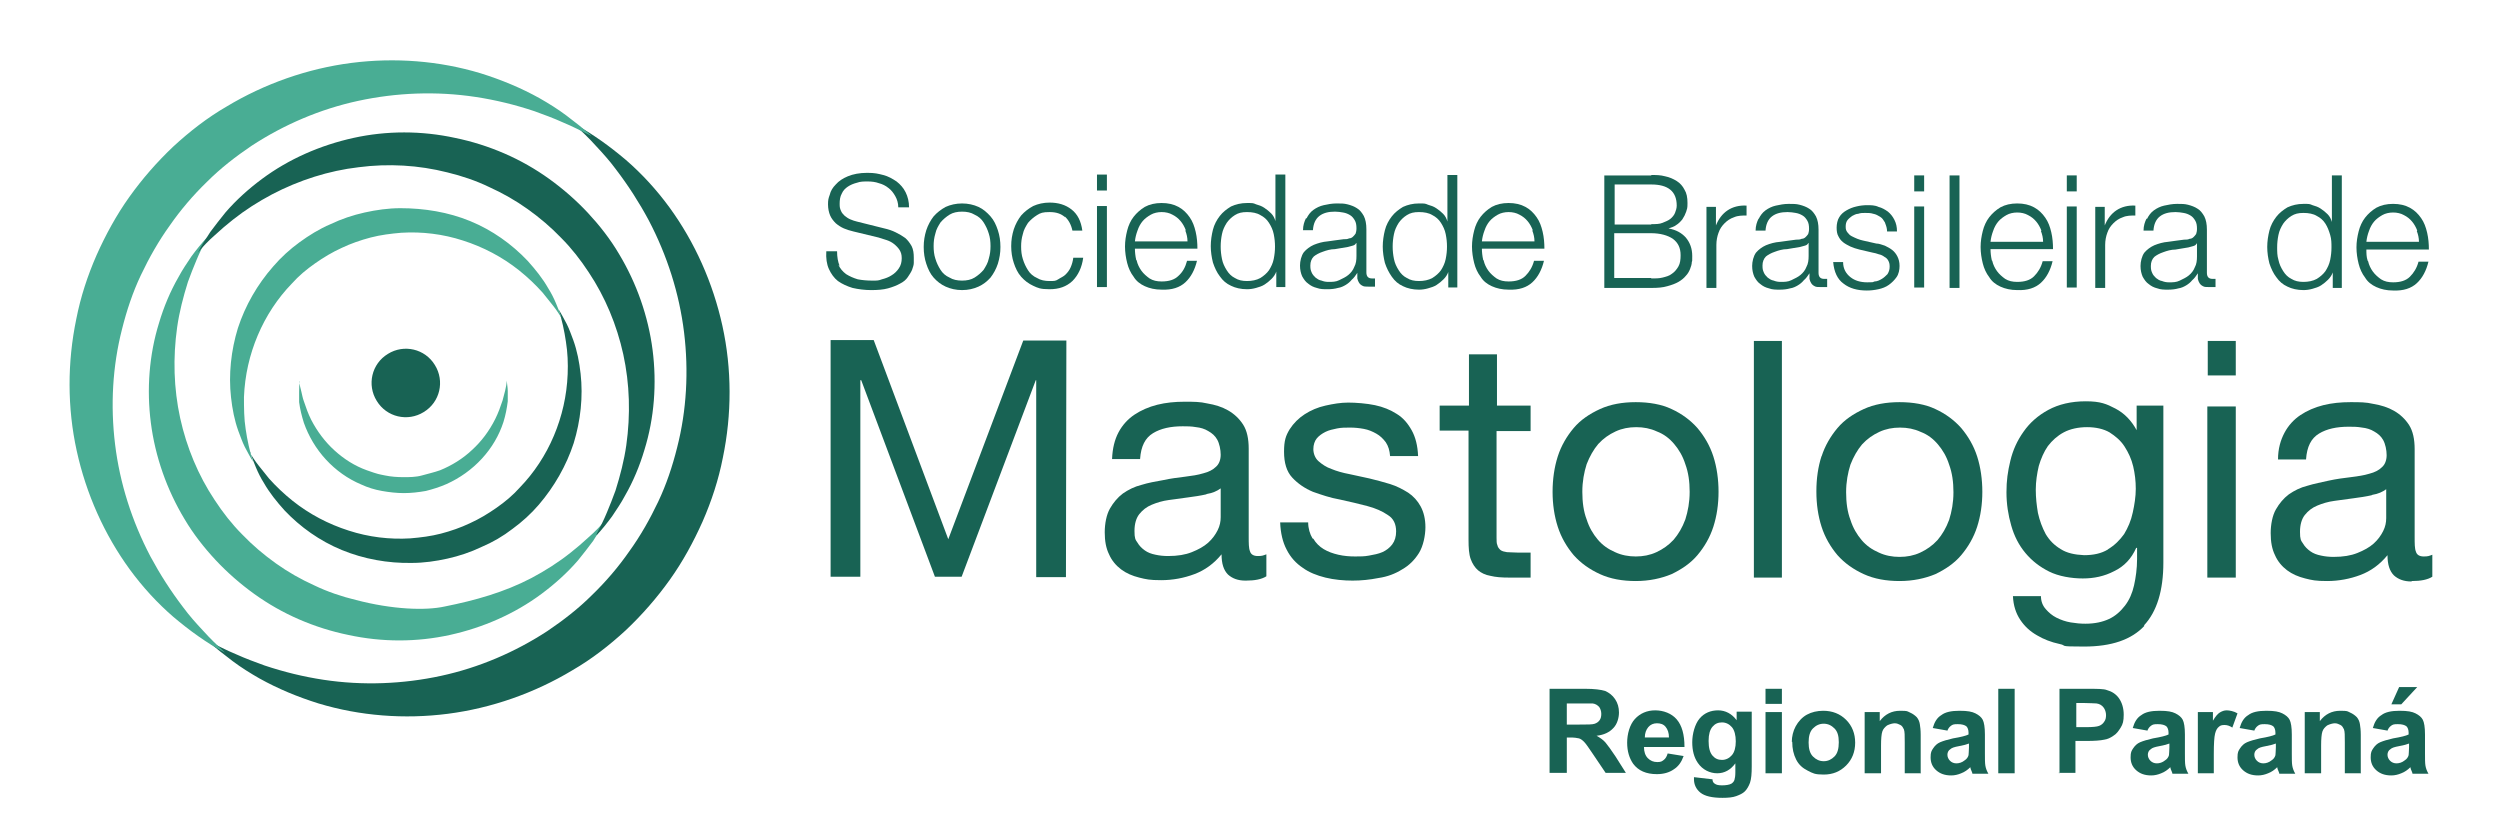 <?xml version="1.0" encoding="UTF-8"?>
<svg id="Layer_1" xmlns="http://www.w3.org/2000/svg" version="1.1" viewBox="0 0 580 191.5">
  <!-- Generator: Adobe Illustrator 29.4.0, SVG Export Plug-In . SVG Version: 2.1.0 Build 152)  -->
  <defs>
    <style>
      .st0 {
        fill: #49ad94;
      }

      .st1 {
        fill: #186354;
      }
    </style>
  </defs>
  <g>
    <path class="st1" d="M288.9,134.7c-1.7,0-3-.5-4-1.4-1-1-1.5-2.5-1.5-4.7-1.8,2.2-3.9,3.7-6.3,4.6-2.4.9-5,1.4-7.7,1.4s-3.5-.2-5.1-.6c-1.6-.4-3-1-4.2-1.9s-2.2-2.1-2.8-3.5c-.7-1.4-1-3.1-1-5.1s.4-4.1,1.2-5.5c.8-1.4,1.8-2.6,3-3.5,1.3-.9,2.7-1.6,4.3-2,1.6-.5,3.3-.8,5-1.1,1.8-.4,3.5-.6,5.1-.8,1.6-.2,3-.4,4.3-.8,1.2-.3,2.2-.8,2.9-1.5.7-.6,1.1-1.6,1.1-2.8s-.3-2.6-.8-3.5-1.2-1.5-2.1-2c-.8-.5-1.8-.8-2.8-.9-1.1-.2-2.1-.2-3.1-.2-2.8,0-5.1.5-6.9,1.6s-2.8,3-3,6h-6.5c.1-2.5.6-4.5,1.5-6.2s2.2-3.1,3.7-4.1,3.3-1.8,5.3-2.3,4.1-.7,6.3-.7,3.6,0,5.3.4c1.8.3,3.4.8,4.8,1.6,1.4.8,2.6,1.9,3.5,3.3s1.3,3.3,1.3,5.6v20.4c0,1.5,0,2.7.3,3.4.2.7.8,1.1,1.8,1.1s1.2-.1,2-.4v5.1c-1.1.7-2.7,1-4.7,1M279.8,114.7c-1.3.3-2.7.5-4.2.7s-2.9.4-4.4.6-2.8.6-4,1.1-2.1,1.2-2.9,2.2c-.7.9-1.1,2.2-1.1,3.9s.2,2,.7,2.7c.4.7,1,1.3,1.7,1.8.7.5,1.5.8,2.5,1,.9.2,1.9.3,2.9.3,2.2,0,4-.3,5.5-.9,1.5-.6,2.8-1.3,3.8-2.2,1-.9,1.7-1.9,2.2-2.9s.7-2,.7-3v-6.7c-.8.6-1.9,1.1-3.2,1.3"/>
    <path class="st1" d="M304.7,125c.6,1,1.4,1.8,2.4,2.4s2.1,1,3.4,1.3,2.6.4,3.9.4,2.1,0,3.2-.2,2.2-.4,3.1-.8c.9-.4,1.7-1,2.3-1.8.6-.8.9-1.8.9-3,0-1.7-.6-3-1.9-3.8-1.3-.9-2.9-1.6-4.8-2.1s-4-1-6.3-1.5c-2.3-.4-4.3-1.1-6.3-1.8-1.9-.8-3.5-1.9-4.8-3.3s-1.9-3.4-1.9-6,.4-3.7,1.3-5.2c.9-1.4,2.1-2.6,3.5-3.5s3-1.6,4.8-2,3.5-.7,5.3-.7,4.3.2,6.2.6c1.9.4,3.6,1.1,5,2,1.5.9,2.6,2.2,3.5,3.8.9,1.6,1.4,3.6,1.5,6h-6.5c-.1-1.3-.4-2.3-1-3.2-.6-.8-1.3-1.5-2.2-2-.9-.5-1.8-.9-2.9-1.1s-2.1-.3-3.2-.3-2,0-3,.2-1.9.4-2.7.8c-.8.4-1.5.9-2,1.5s-.8,1.5-.8,2.5.4,2.1,1.2,2.8c.8.7,1.8,1.4,3,1.8,1.2.5,2.6.9,4.2,1.2,1.5.3,3.1.7,4.6,1,1.6.4,3.2.8,4.8,1.3,1.6.5,2.9,1.2,4.2,2,1.2.8,2.2,1.9,2.9,3.2.7,1.3,1.1,2.9,1.1,4.8s-.5,4.4-1.5,6c-1,1.6-2.3,2.9-3.9,3.8-1.6,1-3.4,1.7-5.5,2-2,.4-4,.6-6,.6s-4.3-.2-6.3-.7-3.8-1.2-5.3-2.3c-1.5-1-2.8-2.4-3.7-4.2-.9-1.7-1.4-3.8-1.5-6.3h6.5c0,1.4.4,2.7,1,3.7"/>
    <path class="st1" d="M355.1,94.2v5.8h-7.9v24.7c0,.8,0,1.4.2,1.8.1.5.4.8.7,1.1.4.3.9.4,1.5.5.6,0,1.5.1,2.5.1h3v5.8h-5c-1.7,0-3.1-.1-4.3-.4-1.2-.2-2.2-.7-2.9-1.3-.7-.6-1.3-1.5-1.7-2.6-.4-1.1-.5-2.6-.5-4.5v-25.3h-6.7v-5.8h6.8v-11.9h6.5v11.9h7.9-.1Z"/>
    <path class="st1" d="M361.4,105.9c.8-2.5,2.1-4.7,3.7-6.6s3.7-3.3,6.1-4.4,5.2-1.6,8.3-1.6,6,.5,8.3,1.6c2.4,1.1,4.4,2.6,6,4.4,1.6,1.9,2.9,4.1,3.7,6.6.8,2.5,1.2,5.3,1.2,8.2s-.4,5.6-1.2,8.1c-.8,2.5-2.1,4.7-3.7,6.6-1.6,1.9-3.7,3.3-6,4.4-2.4,1-5.2,1.6-8.3,1.6s-5.9-.5-8.3-1.6-4.4-2.5-6.1-4.4c-1.6-1.9-2.9-4.1-3.7-6.6-.8-2.5-1.2-5.2-1.2-8.1s.4-5.7,1.2-8.2M368.1,120.5c.6,1.9,1.5,3.4,2.6,4.7,1.1,1.3,2.4,2.2,4,2.9,1.5.7,3.1,1,4.8,1s3.3-.3,4.8-1,2.8-1.6,4-2.9c1.1-1.3,2-2.8,2.7-4.7.6-1.9,1-4,1-6.4s-.3-4.5-1-6.4c-.6-1.9-1.5-3.4-2.6-4.7-1.1-1.3-2.4-2.3-4-2.9-1.5-.7-3.1-1-4.8-1s-3.3.3-4.8,1-2.8,1.6-4,2.9c-1.1,1.3-2,2.9-2.7,4.7-.6,1.9-1,4-1,6.4s.3,4.6,1,6.4"/>
    <rect class="st1" x="406.9" y="79.1" width="6.5" height="54.9"/>
    <path class="st1" d="M422.6,105.9c.8-2.5,2.1-4.7,3.7-6.6s3.7-3.3,6.1-4.4,5.2-1.6,8.3-1.6,6,.5,8.3,1.6c2.4,1.1,4.4,2.6,6,4.4,1.6,1.9,2.9,4.1,3.7,6.6.8,2.5,1.2,5.3,1.2,8.2s-.4,5.6-1.2,8.1c-.8,2.5-2.1,4.7-3.7,6.6-1.6,1.9-3.7,3.3-6,4.4-2.4,1-5.2,1.6-8.3,1.6s-5.9-.5-8.3-1.6-4.4-2.5-6.1-4.4c-1.6-1.9-2.9-4.1-3.7-6.6-.8-2.5-1.2-5.2-1.2-8.2s.4-5.7,1.2-8.2M429.3,120.6c.6,1.9,1.5,3.4,2.6,4.7,1.1,1.3,2.4,2.2,4,2.9,1.5.7,3.1,1,4.8,1s3.3-.3,4.8-1,2.8-1.6,4-2.9c1.1-1.3,2-2.8,2.7-4.7.6-1.9,1-4,1-6.4s-.3-4.5-1-6.4c-.6-1.9-1.5-3.4-2.6-4.7-1.1-1.3-2.4-2.3-4-2.9-1.5-.7-3.1-1-4.8-1s-3.3.3-4.8,1-2.8,1.6-4,2.9c-1.1,1.3-2,2.9-2.7,4.7-.6,1.9-1,4-1,6.4s.3,4.6,1,6.4"/>
    <path class="st1" d="M497.5,145.2c-3,3.2-7.6,4.8-14,4.8s-3.7-.2-5.7-.6c-1.9-.4-3.7-1.1-5.2-2-1.6-.9-2.9-2.1-3.9-3.6s-1.6-3.3-1.7-5.5h6.5c0,1.2.4,2.2,1.1,3s1.5,1.5,2.5,2,2.1.9,3.3,1.1c1.2.2,2.3.3,3.4.3,2.2,0,4-.4,5.5-1.1,1.5-.7,2.7-1.8,3.7-3.1s1.7-2.9,2.1-4.7.7-3.9.7-6.1v-2.6h-.2c-1.1,2.5-2.8,4.3-5.1,5.4-2.3,1.2-4.7,1.7-7.3,1.7s-5.6-.5-7.8-1.6c-2.2-1.1-4-2.5-5.5-4.3s-2.6-3.9-3.3-6.4c-.7-2.4-1.1-5-1.1-7.7s.3-4.8.9-7.3,1.6-4.7,3.1-6.8c1.4-2,3.3-3.7,5.7-5,2.4-1.3,5.3-2,8.7-2s4.8.6,6.9,1.7,3.7,2.8,4.9,5h0v-5.7h6.2v36.4c0,6.5-1.5,11.4-4.5,14.6M489.1,127.4c1.5-.9,2.7-2.1,3.7-3.5.9-1.5,1.6-3.1,2-5,.4-1.8.7-3.7.7-5.5s-.2-3.5-.6-5.2-1.1-3.2-2-4.6-2.1-2.4-3.5-3.3c-1.4-.8-3.2-1.2-5.2-1.2s-3.9.4-5.4,1.2c-1.5.8-2.7,1.9-3.7,3.2-.9,1.3-1.6,2.9-2.1,4.6-.4,1.7-.7,3.6-.7,5.5s.2,3.6.5,5.4c.4,1.8,1,3.4,1.8,4.9.9,1.5,2,2.6,3.5,3.5,1.4.9,3.2,1.3,5.4,1.4,2.2,0,4-.4,5.5-1.3"/>
    <path class="st1" d="M518.7,94.3v39.7h-6.6v-39.7h6.6ZM512.2,87.1v-8h6.5v8h-6.5Z"/>
    <path class="st1" d="M559.4,134.9c-1.7,0-3-.5-4-1.4-1-1-1.5-2.5-1.5-4.7-1.8,2.2-3.9,3.7-6.3,4.6-2.4.9-5,1.4-7.7,1.4s-3.5-.2-5.1-.6c-1.6-.4-3-1-4.2-1.9s-2.2-2.1-2.8-3.5c-.7-1.4-1-3.1-1-5.1s.4-4.1,1.2-5.5,1.8-2.6,3-3.5c1.3-.9,2.7-1.6,4.3-2,1.6-.5,3.3-.8,5-1.2,1.8-.4,3.5-.6,5.1-.8s3-.4,4.3-.8c1.2-.3,2.2-.8,2.9-1.5.7-.6,1.1-1.6,1.1-2.8s-.3-2.6-.8-3.5-1.2-1.5-2.1-2c-.8-.5-1.8-.8-2.8-.9-1.1-.2-2.1-.2-3.1-.2-2.8,0-5.1.5-6.9,1.6-1.8,1.1-2.8,3-3,6h-6.5c0-2.5.6-4.5,1.5-6.2s2.2-3.1,3.7-4.1,3.3-1.8,5.3-2.3,4.1-.7,6.3-.7,3.6,0,5.3.4c1.8.3,3.4.8,4.8,1.6,1.4.8,2.6,1.9,3.5,3.3s1.3,3.3,1.3,5.6v20.4c0,1.5,0,2.7.3,3.4.2.7.8,1.1,1.8,1.1s1.2-.1,2-.4v5.1c-1.1.7-2.7,1-4.7,1M550.2,114.9c-1.3.3-2.7.5-4.2.7s-2.9.4-4.4.6-2.8.6-4,1.1-2.1,1.2-2.9,2.2c-.7.9-1.1,2.2-1.1,3.9s.2,2,.7,2.7c.4.7,1,1.3,1.7,1.8s1.5.8,2.5,1c.9.2,1.9.3,2.9.3,2.2,0,4-.3,5.5-.9,1.5-.6,2.8-1.3,3.8-2.2,1-.9,1.7-1.9,2.2-2.9s.7-2,.7-3v-6.7c-.8.6-1.9,1.1-3.2,1.3"/>
    <path class="st1" d="M194.5,61.4c.4.9,1,1.6,1.8,2.2.8.5,1.7.9,2.7,1.2,1,.2,2.2.3,3.4.3s1.4,0,2.2-.3c.8-.2,1.6-.5,2.2-.9.7-.4,1.3-1,1.7-1.6.5-.7.7-1.5.7-2.4s-.2-1.4-.5-1.9-.8-1-1.3-1.4-1.1-.7-1.7-.9c-.6-.2-1.3-.4-1.9-.6l-5.8-1.4c-.8-.2-1.5-.4-2.2-.7s-1.3-.7-1.9-1.2c-.5-.5-1-1.1-1.3-1.8s-.5-1.6-.5-2.6.1-1.4.4-2.2c.2-.9.7-1.7,1.4-2.4.7-.8,1.6-1.4,2.8-1.9s2.7-.8,4.5-.8,2.5.2,3.7.5,2.2.9,3.1,1.5c.9.7,1.6,1.5,2.1,2.5s.8,2.2.8,3.5h-2.5c0-1-.3-1.9-.7-2.6-.4-.7-.9-1.4-1.6-1.9-.6-.5-1.4-.9-2.2-1.1-.8-.3-1.7-.4-2.6-.4s-1.7,0-2.5.3c-.8.2-1.5.5-2.1.9s-1.1.9-1.4,1.6c-.4.7-.5,1.5-.5,2.4s.1,1.1.3,1.6.5.8.9,1.2c.4.3.8.6,1.3.8s1,.4,1.5.5l6.4,1.6c.9.2,1.8.5,2.6.9s1.5.8,2.2,1.3c.6.5,1.1,1.2,1.5,1.9.4.8.5,1.7.5,2.7v1.2c0,.5-.2,1-.4,1.6-.2.5-.6,1.1-1,1.7-.4.6-1,1.1-1.8,1.5-.7.4-1.7.8-2.8,1.1-1.1.3-2.4.4-3.9.4s-3-.2-4.3-.5c-1.3-.4-2.4-.9-3.4-1.6-.9-.7-1.6-1.7-2.1-2.8s-.7-2.5-.6-4.1h2.5c0,1.3.2,2.5.6,3.4"/>
    <path class="st1" d="M227,48c1.1.5,2,1.3,2.8,2.2s1.3,2,1.7,3.2.6,2.5.6,3.9-.2,2.6-.6,3.9c-.4,1.2-1,2.3-1.7,3.2-.8.9-1.7,1.6-2.8,2.1s-2.4.8-3.8.8-2.7-.3-3.8-.8-2-1.2-2.8-2.1-1.3-2-1.7-3.2-.6-2.5-.6-3.9.2-2.6.6-3.9c.4-1.2,1-2.3,1.7-3.2.8-.9,1.7-1.6,2.8-2.2,1.1-.5,2.4-.8,3.8-.8s2.7.3,3.8.8M220.3,49.8c-.8.5-1.5,1.1-2.1,1.8-.5.8-1,1.6-1.2,2.6-.3,1-.4,1.9-.4,2.9s.1,2,.4,2.9c.3,1,.7,1.8,1.2,2.6s1.2,1.4,2.1,1.8c.8.5,1.8.7,2.9.7s2.1-.2,2.9-.7c.8-.5,1.5-1.1,2.1-1.8.5-.8,1-1.6,1.2-2.6.3-1,.4-1.9.4-2.9s-.1-2-.4-2.9c-.3-1-.7-1.8-1.2-2.6s-1.2-1.4-2.1-1.8c-.8-.5-1.8-.7-2.9-.7s-2.1.2-2.9.7"/>
    <path class="st1" d="M247.1,50.4c-.9-.8-2-1.2-3.6-1.2s-2.1.2-2.9.7c-.8.5-1.5,1.1-2.1,1.8-.5.8-1,1.6-1.2,2.6-.3,1-.4,1.9-.4,2.9s.1,2,.4,2.9c.3,1,.7,1.8,1.2,2.6s1.2,1.4,2.1,1.8c.8.5,1.8.7,2.9.7s1.4,0,2-.4,1.2-.6,1.7-1.1.9-1,1.2-1.7.5-1.4.6-2.2h2.3c-.3,2.3-1.2,4.1-2.5,5.4-1.4,1.3-3.1,1.9-5.3,1.9s-2.7-.3-3.8-.8-2-1.2-2.8-2.1-1.3-2-1.7-3.2-.6-2.5-.6-3.9.2-2.6.6-3.9c.4-1.2,1-2.3,1.7-3.2.8-.9,1.7-1.6,2.8-2.2,1.1-.5,2.4-.8,3.8-.8,2,0,3.7.5,5.1,1.6,1.4,1.1,2.2,2.7,2.5,4.9h-2.3c-.3-1.4-.9-2.5-1.8-3.3"/>
    <path class="st1" d="M256.8,47.8v18.8h-2.3v-18.8h2.3ZM256.8,40.5v3.7h-2.3v-3.7h2.3Z"/>
    <path class="st1" d="M263.7,60.4c.2.9.6,1.7,1.1,2.4s1.2,1.3,1.9,1.8c.8.5,1.7.7,2.8.7,1.7,0,3-.4,3.9-1.3,1-.9,1.6-2,2-3.5h2.3c-.5,2.1-1.4,3.8-2.7,5-1.3,1.2-3.1,1.8-5.5,1.7-1.5,0-2.8-.3-3.9-.8s-2-1.2-2.6-2.2c-.7-.9-1.2-2-1.5-3.2s-.5-2.5-.5-3.8.2-2.5.5-3.7.8-2.3,1.5-3.2,1.6-1.7,2.6-2.3c1.1-.6,2.4-.9,3.9-.9s2.8.3,3.9.9c1.1.6,1.9,1.4,2.6,2.4s1.1,2.1,1.4,3.4c.3,1.3.4,2.6.4,3.9h-14.5c0,.8.1,1.7.3,2.6M275.1,53.4c-.3-.8-.7-1.5-1.2-2.1s-1.1-1.1-1.9-1.5c-.7-.4-1.6-.6-2.5-.6s-1.8.2-2.5.6c-.7.4-1.4.9-1.9,1.5s-.9,1.3-1.2,2.2c-.3.8-.5,1.6-.6,2.5h12.2c0-.9-.2-1.7-.5-2.5"/>
    <path class="st1" d="M296.1,66.6v-3.6h0c-.2.6-.6,1.2-1.1,1.7s-1,.9-1.6,1.3-1.3.6-2,.8c-.7.2-1.4.3-2.1.3-1.4,0-2.7-.3-3.7-.8-1.1-.5-1.9-1.2-2.6-2.2-.7-.9-1.2-2-1.6-3.2-.3-1.2-.5-2.5-.5-3.8s.2-2.6.5-3.8.9-2.3,1.6-3.2,1.6-1.6,2.6-2.2c1.1-.5,2.3-.8,3.7-.8s1.4,0,2.1.3c.7.2,1.3.4,1.9.8.6.4,1.1.8,1.6,1.3s.8,1.1,1,1.8h0v-10.8h2.3v26.1h-2.1,0ZM283.5,60.1c.2,1,.6,1.8,1.1,2.6s1.1,1.4,1.9,1.8c.8.5,1.7.7,2.8.7s2.2-.2,3.1-.7c.8-.5,1.5-1.1,2-1.8.5-.8.9-1.6,1.1-2.6s.3-1.9.3-2.9-.1-1.9-.3-2.9c-.2-1-.6-1.8-1.1-2.6s-1.2-1.4-2-1.8c-.8-.5-1.9-.7-3.1-.7s-2,.2-2.8.7-1.4,1.1-1.9,1.8c-.5.8-.9,1.6-1.1,2.6s-.3,1.9-.3,2.9.1,1.9.3,2.9"/>
    <path class="st1" d="M303.1,50.7c.4-.8.9-1.5,1.6-2s1.5-.9,2.4-1.1c.9-.2,1.9-.4,3-.4s1.7,0,2.5.2,1.6.5,2.2.9c.7.4,1.2,1.1,1.6,1.8.4.8.6,1.8.6,3.1v10c0,.9.4,1.4,1.3,1.4s.5,0,.7,0v1.9c-.3,0-.5,0-.7,0h-.8c-.6,0-1.1,0-1.4-.2-.4-.2-.6-.4-.8-.7-.2-.3-.3-.6-.4-1v-1.3h0c-.4.6-.8,1.2-1.3,1.6-.4.5-.9.9-1.4,1.2-.5.3-1.1.6-1.8.7-.7.2-1.5.3-2.4.3s-1.7,0-2.5-.3c-.8-.2-1.4-.5-2-1-.6-.4-1-1-1.4-1.7-.3-.7-.5-1.5-.5-2.5s.3-2.3.9-3.1c.6-.7,1.4-1.3,2.3-1.7,1-.4,2-.7,3.2-.8,1.2-.2,2.4-.3,3.7-.5.5,0,.9,0,1.3-.2.4,0,.7-.2.9-.4.2-.2.4-.4.6-.7.1-.3.2-.7.2-1.2,0-.8-.1-1.4-.4-1.9s-.6-.9-1.1-1.2-1-.5-1.6-.6-1.2-.2-1.9-.2c-1.5,0-2.7.3-3.6,1s-1.4,1.8-1.5,3.3h-2.3c0-1.1.3-2,.7-2.8M314.6,56.4c-.1.3-.4.5-.8.6s-.8.2-1.1.3c-1,.2-2,.3-3,.5-1,0-2,.3-2.8.6-.9.3-1.6.7-2.1,1.1-.5.5-.8,1.2-.8,2.1s.1,1.1.3,1.6c.2.5.5.8.9,1.2.4.3.8.6,1.4.7.5.2,1,.3,1.6.3.9,0,1.7,0,2.5-.4s1.5-.7,2.1-1.2c.6-.5,1.1-1.1,1.4-1.9.4-.7.5-1.6.5-2.5v-3h-.1Z"/>
    <path class="st1" d="M336,66.7v-3.6h0c-.2.6-.6,1.2-1.1,1.7s-1,.9-1.6,1.3-1.3.6-2,.8c-.7.2-1.4.3-2.1.3-1.4,0-2.7-.3-3.7-.8-1.1-.5-1.9-1.2-2.6-2.2s-1.2-2-1.6-3.2c-.3-1.2-.5-2.5-.5-3.8s.2-2.6.5-3.8.9-2.3,1.6-3.2,1.6-1.6,2.6-2.2c1.1-.5,2.3-.8,3.7-.8s1.4,0,2.1.3c.7.2,1.3.4,1.9.8.6.4,1.1.8,1.6,1.3s.8,1.1,1,1.8h0v-10.8h2.3v26.1h-2.1,0ZM323.4,60.1c.2,1,.6,1.8,1.1,2.6s1.1,1.4,1.9,1.8c.8.5,1.7.7,2.8.7s2.2-.2,3.1-.7c.8-.5,1.5-1.1,2-1.8.5-.8.9-1.6,1.1-2.6s.3-1.9.3-2.9-.1-1.9-.3-2.9c-.2-1-.6-1.8-1.1-2.6s-1.2-1.4-2-1.8c-.8-.5-1.9-.7-3.1-.7s-2,.2-2.8.7-1.4,1.1-1.9,1.8c-.5.8-.9,1.6-1.1,2.6s-.3,1.9-.3,2.9.1,1.9.3,2.9"/>
    <path class="st1" d="M344.2,60.4c.2.9.6,1.7,1.1,2.4s1.2,1.3,1.9,1.8c.8.5,1.7.7,2.8.7,1.7,0,3-.4,3.9-1.3s1.6-2,2-3.5h2.3c-.5,2.1-1.4,3.8-2.7,5-1.3,1.2-3.1,1.8-5.5,1.7-1.5,0-2.8-.3-3.9-.8s-2-1.2-2.6-2.2c-.7-.9-1.2-2-1.5-3.2s-.5-2.5-.5-3.8.2-2.5.5-3.7.8-2.3,1.5-3.2,1.6-1.7,2.6-2.3c1.1-.6,2.4-.9,3.9-.9s2.8.3,3.9.9c1.1.6,1.9,1.4,2.6,2.4s1.1,2.1,1.4,3.4c.3,1.3.4,2.6.4,3.9h-14.5c0,.8.1,1.7.3,2.6M355.6,53.4c-.3-.8-.7-1.5-1.2-2.1s-1.1-1.1-1.9-1.5c-.7-.4-1.6-.6-2.5-.6s-1.8.2-2.5.6c-.7.4-1.4.9-1.9,1.5s-.9,1.3-1.2,2.2c-.3.8-.5,1.6-.6,2.5h12.2c0-.9-.2-1.7-.5-2.5"/>
    <path class="st1" d="M383.1,40.6c1.1,0,2.1,0,3.2.3,1,.2,1.9.6,2.7,1.1.8.5,1.4,1.2,1.8,2,.5.8.7,1.8.7,3.1s-.1,1.3-.3,2c-.2.6-.5,1.2-.9,1.8-.4.5-.9,1-1.4,1.3-.5.4-1.2.6-1.8.8h0c1.7.3,3,1,4,2.1,1,1.2,1.5,2.6,1.5,4.3s0,.9-.1,1.4c0,.5-.2,1.1-.4,1.6-.2.5-.5,1.1-1,1.6-.4.5-1,1-1.7,1.4s-1.5.7-2.6,1c-1,.3-2.2.4-3.6.4h-11v-26.1h11-.1ZM383.1,64.6c.9,0,1.8,0,2.6-.2.8-.2,1.6-.4,2.2-.9.6-.4,1.1-1,1.5-1.7s.5-1.6.5-2.6c0-1.7-.6-2.9-1.8-3.8-1.2-.8-2.9-1.3-5.1-1.3h-8.5v10.4h8.6ZM383.1,52c1,0,1.9,0,2.6-.3s1.3-.5,1.8-.9.9-.9,1.1-1.4.4-1.1.4-1.7c0-3.3-2-4.9-5.9-4.9h-8.5v9.3h8.5Z"/>
    <path class="st1" d="M398.1,47.9v4.4h0c.6-1.5,1.5-2.7,2.7-3.5s2.7-1.2,4.4-1.1v2.3c-1,0-2,0-2.9.4-.9.3-1.6.8-2.2,1.4-.6.6-1.1,1.3-1.4,2.2-.3.8-.5,1.8-.5,2.8v10h-2.3v-18.8h2.2Z"/>
    <path class="st1" d="M408,50.8c.4-.8.9-1.5,1.6-2s1.5-.9,2.4-1.1c.9-.2,1.9-.4,3-.4s1.7,0,2.5.2,1.6.5,2.2.9c.7.4,1.2,1.1,1.6,1.8.4.8.6,1.8.6,3.1v10c0,.9.4,1.4,1.3,1.4s.5,0,.7,0v1.9c-.3,0-.5,0-.7,0h-.8c-.6,0-1.1,0-1.4-.2-.4-.2-.6-.4-.8-.7-.2-.3-.3-.6-.4-1v-1.3h0c-.4.6-.8,1.2-1.3,1.6-.4.5-.9.9-1.4,1.2-.5.3-1.1.6-1.8.7-.7.2-1.5.3-2.4.3s-1.7,0-2.5-.3c-.8-.2-1.4-.5-2-1-.6-.4-1-1-1.4-1.7-.3-.7-.5-1.5-.5-2.5s.3-2.3.9-3.1c.6-.7,1.4-1.3,2.3-1.7,1-.4,2-.7,3.3-.8,1.2-.2,2.4-.3,3.7-.5.5,0,.9,0,1.3-.2.4,0,.7-.2.9-.4.2-.2.4-.4.6-.7.1-.3.2-.7.2-1.2,0-.8-.1-1.4-.4-1.9s-.6-.9-1.1-1.2-1-.5-1.6-.6-1.2-.2-1.9-.2c-1.5,0-2.7.3-3.6,1s-1.4,1.8-1.5,3.3h-2.3c0-1.1.3-2,.7-2.8M419.5,56.4c-.1.3-.4.5-.8.6s-.8.2-1.1.3c-1,.2-2,.3-3,.5-1,0-2,.3-2.8.6-.9.3-1.6.7-2.1,1.1-.5.5-.8,1.2-.8,2.1s.1,1.1.3,1.6c.2.5.5.8.9,1.2.4.3.8.6,1.4.7.5.2,1,.3,1.6.3.9,0,1.7,0,2.5-.4s1.5-.7,2.1-1.2c.6-.5,1.1-1.1,1.4-1.9.4-.7.5-1.6.5-2.5v-3h-.1Z"/>
    <path class="st1" d="M437.3,51.6c-.3-.5-.6-1-1.1-1.3s-1-.6-1.6-.7c-.6-.2-1.2-.2-1.9-.2s-1,0-1.6.2c-.5,0-1,.3-1.4.5-.4.3-.8.6-1.1,1-.3.4-.4.9-.4,1.5s.1.9.4,1.3c.3.4.6.7,1,.9s.8.4,1.3.6c.5.2.9.3,1.3.4l3.1.7c.7,0,1.3.3,2,.5.6.3,1.2.6,1.7,1s.9.9,1.2,1.5c.3.6.5,1.3.5,2.2s-.2,1.9-.7,2.6c-.5.7-1.1,1.3-1.8,1.8s-1.5.8-2.4,1-1.8.3-2.7.3c-2.2,0-4-.5-5.4-1.6-1.4-1-2.2-2.7-2.4-5h2.3c0,1.6.7,2.7,1.7,3.5,1,.8,2.3,1.2,3.9,1.2s1.1,0,1.7-.2c.6,0,1.2-.3,1.7-.6.5-.3.9-.7,1.3-1.1.3-.5.5-1,.5-1.7s-.1-1-.3-1.4c-.2-.4-.5-.7-.9-.9-.4-.3-.8-.5-1.3-.6-.5-.2-1-.3-1.5-.4l-3-.7c-.8-.2-1.4-.4-2.1-.7-.6-.3-1.2-.6-1.7-1s-.8-.8-1.1-1.4c-.3-.5-.4-1.2-.4-2s.2-1.8.6-2.4c.4-.7,1-1.2,1.7-1.6.7-.4,1.4-.7,2.3-.9.8-.2,1.7-.3,2.5-.3s1.8,0,2.6.4c.8.2,1.5.6,2.2,1.1.6.5,1.1,1.1,1.5,1.9.4.8.6,1.6.6,2.7h-2.3c0-.7-.2-1.3-.4-1.8"/>
    <path class="st1" d="M446.4,47.9v18.8h-2.3v-18.8s2.3,0,2.3,0ZM446.4,40.7v3.7h-2.3v-3.7h2.3Z"/>
    <rect class="st1" x="452.3" y="40.7" width="2.3" height="26.1"/>
    <path class="st1" d="M462.2,60.5c.2.9.6,1.7,1.1,2.4s1.2,1.3,1.9,1.8c.8.5,1.7.7,2.8.7,1.7,0,3-.4,3.9-1.3s1.6-2,2-3.5h2.3c-.5,2.1-1.4,3.8-2.7,5-1.3,1.2-3.1,1.8-5.5,1.7-1.5,0-2.8-.3-3.9-.8s-2-1.2-2.6-2.2c-.7-.9-1.2-2-1.5-3.2s-.5-2.5-.5-3.8.2-2.5.5-3.7.8-2.3,1.5-3.2,1.6-1.7,2.6-2.3c1.1-.6,2.4-.9,3.9-.9s2.8.3,3.9.9c1.1.6,1.9,1.4,2.6,2.4s1.1,2.1,1.4,3.4c.3,1.3.4,2.6.4,3.9h-14.5c0,.8.1,1.7.3,2.6M473.6,53.5c-.3-.8-.7-1.5-1.2-2.1s-1.1-1.1-1.9-1.5c-.7-.4-1.6-.6-2.5-.6s-1.8.2-2.5.6c-.7.4-1.4.9-1.9,1.5s-.9,1.3-1.2,2.2c-.3.8-.5,1.6-.6,2.5h12.2c0-.9-.2-1.7-.5-2.5"/>
    <path class="st1" d="M481.8,47.9v18.8h-2.3v-18.8s2.3,0,2.3,0ZM481.8,40.7v3.7h-2.3v-3.7h2.3Z"/>
    <path class="st1" d="M488.3,47.9v4.4h0c.6-1.5,1.5-2.7,2.7-3.5s2.7-1.2,4.4-1.1v2.3c-1,0-2,0-2.9.4-.9.3-1.6.8-2.2,1.4-.6.6-1.1,1.3-1.4,2.2-.3.8-.5,1.8-.5,2.8v10h-2.3v-18.8h2.2Z"/>
    <path class="st1" d="M498.1,50.8c.4-.8.9-1.5,1.6-2s1.5-.9,2.4-1.1c.9-.2,1.9-.4,3-.4s1.7,0,2.5.2,1.6.5,2.2.9c.7.4,1.2,1.1,1.6,1.8.4.8.6,1.8.6,3.1v10c0,.9.4,1.4,1.3,1.4s.5,0,.7,0v1.9c-.3,0-.5,0-.7,0h-.8c-.6,0-1.1,0-1.4-.2-.4-.2-.6-.4-.8-.7-.2-.3-.3-.6-.4-1v-1.3h0c-.4.6-.8,1.2-1.3,1.6-.4.5-.9.9-1.4,1.2-.5.3-1.1.6-1.8.7-.7.2-1.5.3-2.4.3s-1.7,0-2.5-.3c-.8-.2-1.4-.5-2-1-.6-.4-1-1-1.4-1.7-.3-.7-.5-1.5-.5-2.5s.3-2.3.9-3.1c.6-.7,1.4-1.3,2.3-1.7,1-.4,2-.7,3.2-.8,1.2-.2,2.4-.3,3.7-.5.5,0,.9,0,1.3-.2.4,0,.7-.2.9-.4.2-.2.4-.4.6-.7.1-.3.2-.7.2-1.2,0-.8-.1-1.4-.4-1.9s-.6-.9-1.1-1.2-1-.5-1.6-.6-1.2-.2-1.9-.2c-1.5,0-2.7.3-3.6,1s-1.4,1.8-1.5,3.3h-2.3c0-1.1.3-2,.7-2.8M509.6,56.5c-.1.3-.4.5-.8.6s-.8.2-1.1.3c-1,.2-2,.3-3,.5-1,0-2,.3-2.8.6-.9.3-1.6.7-2.1,1.1-.5.5-.8,1.2-.8,2.1s.1,1.1.3,1.6c.2.5.5.8.9,1.2.4.3.8.6,1.4.7.5.2,1,.3,1.6.3.9,0,1.7,0,2.5-.4s1.5-.7,2.1-1.2c.6-.5,1.1-1.1,1.4-1.9.4-.7.5-1.6.5-2.5v-3h-.1Z"/>
    <path class="st1" d="M541.2,66.8v-3.6h0c-.2.6-.6,1.2-1.1,1.7s-1,.9-1.6,1.3-1.3.6-2,.8c-.7.2-1.4.3-2.1.3-1.4,0-2.7-.3-3.7-.8-1.1-.5-1.9-1.2-2.6-2.2-.7-.9-1.2-2-1.6-3.2-.3-1.2-.5-2.5-.5-3.8s.2-2.6.5-3.8.9-2.3,1.6-3.2c.7-.9,1.6-1.6,2.6-2.2,1.1-.5,2.3-.8,3.7-.8s1.4,0,2.1.3c.7.2,1.3.4,1.9.8.6.4,1.1.8,1.6,1.3s.8,1.1,1,1.8h0v-10.8h2.3v26.1h-2.1ZM528.6,60.3c.2,1,.6,1.8,1.1,2.6s1.1,1.4,1.9,1.8c.8.5,1.7.7,2.8.7s2.2-.2,3.1-.7c.8-.5,1.5-1.1,2-1.8.5-.8.9-1.6,1.1-2.6.2-1,.3-1.9.3-2.9s0-1.9-.3-2.9-.6-1.8-1.1-2.6-1.2-1.4-2-1.8c-.8-.5-1.9-.7-3.1-.7s-2,.2-2.8.7-1.4,1.1-1.9,1.8c-.5.8-.9,1.6-1.1,2.6-.2,1-.3,1.9-.3,2.9s0,1.9.3,2.9"/>
    <path class="st1" d="M549.4,60.6c.2.9.6,1.7,1.1,2.4s1.2,1.3,1.9,1.8c.8.5,1.7.7,2.8.7,1.7,0,3-.4,3.9-1.3s1.6-2,2-3.5h2.3c-.5,2.1-1.4,3.8-2.7,5s-3.1,1.8-5.5,1.7c-1.5,0-2.8-.3-3.9-.8-1.1-.5-2-1.2-2.6-2.2-.7-.9-1.2-2-1.5-3.2s-.5-2.5-.5-3.8.2-2.5.5-3.7.8-2.3,1.5-3.2,1.6-1.7,2.6-2.3c1.1-.6,2.4-.9,3.9-.9s2.8.3,3.9.9c1.1.6,1.9,1.4,2.6,2.4.7,1,1.1,2.1,1.4,3.4.3,1.3.4,2.6.4,3.9h-14.5c0,.8,0,1.7.3,2.6M560.8,53.5c-.3-.8-.7-1.5-1.2-2.1s-1.1-1.1-1.9-1.5c-.7-.4-1.6-.6-2.5-.6s-1.8.2-2.5.6c-.7.4-1.4.9-1.9,1.5s-.9,1.3-1.2,2.2c-.3.8-.5,1.6-.6,2.5h12.2c0-.9-.2-1.7-.5-2.5"/>
    <path class="st1" d="M48.3,148.7c2.2,1.1,4.3,2.2,6.5,3.1,2.2,1,4.4,1.8,6.6,2.6,4.5,1.5,9,2.6,13.6,3.3,9.2,1.4,18.5,1,27.3-.9s17.2-5.5,24.7-10.4c3.7-2.5,7.2-5.2,10.4-8.4,3.2-3.1,6.1-6.5,8.6-10.1,2.6-3.6,4.8-7.5,6.7-11.5s3.3-8.2,4.4-12.6c2.2-8.6,2.7-17.7,1.6-26.7-1.1-9-3.9-17.8-8.2-26-2.2-4.1-4.7-8-7.6-11.8-1.4-1.9-3-3.7-4.6-5.4-1.6-1.8-3.3-3.4-5.1-5.1,2.2,1.1,4.2,2.4,6.2,3.8s3.9,2.9,5.8,4.5c3.7,3.2,7.1,6.9,10.1,11,5.9,8.1,10.1,17.5,12.3,27.5s2.2,20.5.1,30.6c-1,5.1-2.6,10-4.7,14.8-2.1,4.7-4.6,9.3-7.6,13.5s-6.4,8.1-10.2,11.7c-3.8,3.5-7.9,6.7-12.4,9.3-8.8,5.3-18.8,8.8-28.9,10.1s-20.4.5-30-2.4c-4.8-1.5-9.4-3.4-13.7-5.8-2.1-1.2-4.2-2.5-6.2-4s-3.9-3-5.7-4.6"/>
    <path class="st0" d="M137.1,31.5c-2.2-1.1-4.3-2.2-6.5-3.1-2.2-1-4.4-1.8-6.6-2.6-4.5-1.5-9-2.6-13.6-3.3-9.2-1.4-18.5-1-27.3.9s-17.2,5.5-24.7,10.4c-3.7,2.5-7.2,5.2-10.4,8.4-3.2,3.1-6.1,6.5-8.6,10.1-2.6,3.6-4.8,7.5-6.7,11.5-1.9,4-3.3,8.2-4.4,12.6-2.2,8.6-2.7,17.7-1.6,26.7s3.9,17.8,8.2,26c2.2,4.1,4.7,8,7.6,11.8,1.4,1.9,3,3.7,4.6,5.4,1.6,1.8,3.3,3.4,5.1,5.1-2.2-1.1-4.2-2.4-6.2-3.8-2-1.4-3.9-2.9-5.8-4.5-3.7-3.2-7.1-6.9-10.1-11-5.9-8.1-10.1-17.5-12.3-27.5-2.2-10-2.2-20.5-.1-30.6,1-5.1,2.6-10,4.7-14.8,2.1-4.7,4.6-9.3,7.6-13.5,3-4.2,6.4-8.1,10.2-11.7,3.8-3.5,7.9-6.7,12.4-9.3,8.8-5.3,18.8-8.8,28.9-10.1,10.1-1.3,20.4-.5,30,2.4,4.8,1.5,9.4,3.4,13.7,5.8,2.1,1.2,4.2,2.5,6.2,4s3.9,3,5.7,4.6"/>
    <path class="st0" d="M48,55.3c-.9,1.7-1.7,3.3-2.4,5s-1.4,3.4-2,5.1c-1.1,3.5-2,7-2.5,10.5-1,7.1-.8,14.2.7,21.1,1.5,6.8,4.2,13.3,8,19,1.9,2.9,4,5.6,6.4,8,2.4,2.5,5,4.7,7.8,6.7,2.8,2,5.8,3.7,8.9,5.1,3.1,1.5,6.4,2.6,9.7,3.4,8.4,2.2,16.1,2.5,20.6,1.5,7-1.4,13.8-3.3,20.1-6.6,3.2-1.7,6.2-3.6,9.1-5.9,1.4-1.1,2.8-2.3,4.2-3.6,1.4-1.2,2.7-2.6,3.9-3.9-.9,1.7-1.9,3.2-2.9,4.8-1.1,1.5-2.3,3-3.5,4.5-2.5,2.9-5.4,5.5-8.5,7.8-6.2,4.6-13.5,7.8-21.2,9.5s-15.8,1.7-23.6,0c-3.9-.8-7.7-2-11.4-3.6-3.7-1.6-7.2-3.6-10.4-5.9-3.2-2.3-6.3-5-9-7.9-2.7-2.9-5.2-6.1-7.2-9.5-4.1-6.8-6.8-14.5-7.8-22.3s-.4-15.8,1.9-23.2c1.1-3.7,2.6-7.3,4.5-10.6.9-1.7,2-3.3,3-4.8,1.1-1.5,2.3-3,3.6-4.4"/>
    <path class="st1" d="M138.4,123.9c.9-1.7,1.7-3.3,2.4-5s1.4-3.4,2-5.1c1.1-3.5,2-7,2.5-10.5,1-7.1.8-14.2-.7-21.1-1.5-6.8-4.2-13.3-8-19-1.9-2.9-4-5.6-6.4-8-2.4-2.5-5-4.7-7.8-6.7s-5.8-3.7-8.9-5.1c-3.1-1.5-6.4-2.6-9.7-3.4-6.7-1.7-13.7-2.1-20.6-1.2-6.9.8-13.8,3-20.1,6.3-3.2,1.7-6.2,3.6-9.1,5.9-1.4,1.1-2.8,2.3-4.2,3.6-1.4,1.2-2.7,2.6-3.9,4,.9-1.7,1.9-3.3,2.9-4.8,1.1-1.5,2.3-3,3.5-4.5,2.5-2.9,5.4-5.5,8.5-7.8,6.2-4.6,13.5-7.8,21.2-9.5s15.8-1.7,23.6,0c3.9.8,7.7,2,11.4,3.6,3.7,1.6,7.2,3.6,10.4,5.9,3.2,2.3,6.3,5,9,7.9s5.2,6.1,7.2,9.5c4.1,6.8,6.8,14.5,7.8,22.3,1,7.8.4,15.8-1.9,23.2-1.1,3.7-2.6,7.3-4.5,10.6-.9,1.7-2,3.3-3,4.8-1.1,1.5-2.3,3-3.6,4.4"/>
    <path class="st1" d="M57.8,104.8c.7,1.1,1.4,2.2,2.2,3.2s1.6,2,2.4,3c1.7,1.9,3.5,3.6,5.5,5.2,3.9,3.1,8.3,5.4,13,6.9,4.6,1.5,9.5,2.1,14.3,1.8,2.4-.2,4.8-.5,7.1-1.1,2.3-.6,4.6-1.4,6.7-2.4,2.2-1,4.2-2.2,6.2-3.6s3.8-2.9,5.4-4.7c3.3-3.4,6-7.5,7.9-12,1.9-4.5,3-9.3,3.2-14.3.1-2.5,0-5-.4-7.5-.2-1.3-.4-2.5-.7-3.8s-.6-2.5-1-3.7c.7,1.1,1.3,2.3,1.9,3.4.6,1.2,1,2.4,1.5,3.7.9,2.5,1.4,5.1,1.7,7.8.6,5.3,0,10.9-1.6,16.1-1.7,5.2-4.5,10.1-8.1,14.3-1.8,2.1-3.9,4-6.1,5.6-2.2,1.7-4.6,3.1-7.2,4.2-2.5,1.2-5.2,2.1-7.9,2.7-2.7.6-5.5,1-8.3,1-5.5.1-11.1-.9-16.2-3-5.1-2.1-9.6-5.3-13.3-9.2-1.8-2-3.5-4.1-4.8-6.4-.7-1.1-1.3-2.3-1.8-3.5s-1-2.4-1.4-3.7"/>
    <path class="st0" d="M130.5,74.1c-.7-1.1-1.4-2.2-2.2-3.2s-1.6-2-2.4-3c-1.7-1.9-3.5-3.6-5.5-5.2-3.9-3.1-8.3-5.4-13-6.9-4.6-1.5-9.5-2.1-14.3-1.8-2.4.2-4.8.5-7.1,1.1-2.3.6-4.6,1.4-6.7,2.4-2.2,1-4.2,2.2-6.2,3.6-2,1.4-3.8,2.9-5.4,4.7-3.3,3.4-6,7.5-7.9,12s-3,9.3-3.2,14.3c0,2.5,0,5,.4,7.5.2,1.3.4,2.5.7,3.8s.6,2.5,1,3.7c-.7-1.1-1.3-2.3-1.9-3.4-.6-1.2-1-2.4-1.5-3.7-.9-2.5-1.4-5.1-1.7-7.8-.6-5.3,0-10.9,1.6-16.1,1.7-5.2,4.5-10.1,8.2-14.3,1.8-2.1,3.9-4,6.1-5.6s4.6-3.1,7.2-4.2c2.5-1.2,5.2-2.1,7.9-2.7,2.7-.6,5.5-1,8.3-1,5.5,0,11.1.9,16.2,3,5.1,2.1,9.6,5.3,13.3,9.2,1.8,2,3.5,4.1,4.8,6.4.7,1.1,1.3,2.3,1.8,3.5s1,2.4,1.4,3.7"/>
    <path class="st0" d="M69.5,88.5c0,.8.2,1.6.4,2.3.2.8.3,1.5.6,2.3.5,1.5,1,2.9,1.7,4.3,1.4,2.7,3.2,5.1,5.4,7.1,2.2,2,4.7,3.6,7.5,4.6s2.8.9,4.2,1.2c1.4.3,2.9.4,4.3.4s2.9,0,4.3-.4,2.8-.7,4.2-1.2c2.7-1.1,5.3-2.7,7.4-4.7,2.2-2,4-4.4,5.4-7.2.7-1.4,1.2-2.8,1.7-4.3.2-.7.4-1.5.6-2.3s.3-1.5.4-2.3c0,.8.2,1.6.2,2.4s0,1.6,0,2.4c-.2,1.6-.5,3.2-1,4.8-1,3.1-2.7,6-5,8.5s-5.1,4.5-8.2,5.9c-1.6.7-3.2,1.2-4.8,1.6-1.7.3-3.4.5-5.1.5s-3.4-.2-5.1-.5-3.3-.8-4.8-1.5c-3.1-1.3-5.9-3.3-8.2-5.8-2.3-2.5-4-5.4-5.1-8.5-.5-1.6-.9-3.2-1.1-4.8,0-.8,0-1.6,0-2.4s0-1.6.2-2.4"/>
    <path class="st1" d="M100.9,84.7c2.3,3.7,1.2,8.6-2.6,10.9-3.7,2.3-8.6,1.2-10.9-2.6-2.3-3.7-1.2-8.6,2.6-10.9,3.7-2.3,8.6-1.2,10.9,2.6"/>
    <polygon class="st1" points="202.7 78.9 220 125.1 237.4 79 247.4 79 247.3 133.9 240.4 133.9 240.4 88.2 240.3 88.2 223.1 133.8 216.9 133.8 199.8 88.2 199.6 88.2 199.6 133.8 192.7 133.8 192.7 78.9 202.7 78.9"/>
  </g>
  <g>
    <path class="st1" d="M359.5,179.4v-19.6h8.3c2.1,0,3.6.2,4.6.5.9.4,1.7,1,2.3,1.9.6.9.9,1.9.9,3.1s-.4,2.7-1.3,3.6c-.9,1-2.2,1.6-3.9,1.8.9.5,1.6,1,2.1,1.6s1.3,1.7,2.3,3.2l2.4,3.8h-4.7l-2.9-4.3c-1-1.5-1.7-2.5-2.1-2.9s-.8-.7-1.2-.8c-.4-.1-1.1-.2-2-.2h-.8v8.2h-4ZM363.5,168.1h2.9c1.9,0,3.1,0,3.6-.2.5-.2.8-.4,1.1-.8.3-.4.4-.9.4-1.5s-.2-1.2-.5-1.6c-.4-.4-.8-.7-1.5-.8-.3,0-1.3,0-2.9,0h-3.1v5Z"/>
    <path class="st1" d="M386.9,174.8l3.7.6c-.5,1.4-1.2,2.4-2.3,3.1-1,.7-2.3,1.1-3.9,1.1-2.5,0-4.3-.8-5.5-2.4-.9-1.3-1.4-2.9-1.4-4.9s.6-4.2,1.8-5.5c1.2-1.3,2.8-2,4.7-2s3.8.7,5,2.1c1.2,1.4,1.8,3.5,1.8,6.4h-9.4c0,1.1.3,2,.9,2.6s1.3.9,2.2.9,1.1-.2,1.5-.5c.4-.3.7-.8.9-1.5ZM387.2,171.1c0-1.1-.3-1.9-.8-2.5-.5-.6-1.2-.8-2-.8s-1.5.3-2,.9c-.5.6-.8,1.4-.8,2.4h5.6Z"/>
    <path class="st1" d="M393,180.3l4.3.5c0,.5.2.8.5,1,.4.3.9.4,1.7.4s1.7-.1,2.2-.4c.3-.2.6-.5.7-.9.1-.3.2-.9.2-1.7v-2.1c-1.1,1.5-2.5,2.3-4.2,2.3s-3.4-.8-4.5-2.4c-.9-1.3-1.3-2.9-1.3-4.8s.6-4.2,1.7-5.5,2.6-1.9,4.3-1.9,3.2.8,4.3,2.3v-2h3.5v12.7c0,1.7-.1,2.9-.4,3.8-.3.8-.7,1.5-1.2,2-.5.5-1.2.8-2,1.1-.8.3-1.9.4-3.2.4-2.4,0-4.1-.4-5.1-1.2-1-.8-1.5-1.9-1.5-3.1s0-.3,0-.5ZM396.4,172c0,1.5.3,2.6.9,3.3.6.7,1.3,1,2.2,1s1.7-.4,2.3-1.1.9-1.8.9-3.2-.3-2.6-.9-3.3-1.4-1.1-2.3-1.1-1.6.3-2.2,1c-.6.7-.9,1.8-.9,3.2Z"/>
    <path class="st1" d="M409.6,163.3v-3.5h3.8v3.5h-3.8ZM409.6,179.4v-14.2h3.8v14.2h-3.8Z"/>
    <path class="st1" d="M415.7,172.1c0-1.2.3-2.5.9-3.6s1.5-2.1,2.6-2.7c1.1-.6,2.4-.9,3.8-.9,2.1,0,3.9.7,5.3,2.1,1.4,1.4,2.1,3.2,2.1,5.3s-.7,3.9-2.1,5.3c-1.4,1.4-3.1,2.1-5.2,2.1s-2.5-.3-3.7-.9c-1.2-.6-2.1-1.4-2.7-2.6s-.9-2.5-.9-4.1ZM419.6,172.3c0,1.4.3,2.5,1,3.2.7.7,1.5,1.1,2.5,1.1s1.8-.4,2.5-1.1c.7-.7,1-1.8,1-3.3s-.3-2.5-1-3.2c-.7-.7-1.5-1.1-2.5-1.1s-1.8.4-2.5,1.1c-.7.7-1,1.8-1,3.2Z"/>
    <path class="st1" d="M445.7,179.4h-3.8v-7.2c0-1.5,0-2.5-.2-3-.2-.4-.4-.8-.8-1-.4-.2-.8-.4-1.3-.4s-1.2.2-1.8.5c-.5.4-.9.8-1.1,1.4-.2.6-.3,1.7-.3,3.3v6.4h-3.8v-14.2h3.5v2.1c1.2-1.6,2.8-2.4,4.7-2.4s1.6.1,2.3.4c.7.3,1.2.7,1.6,1.1.4.5.6,1,.7,1.6.1.6.2,1.4.2,2.5v8.8Z"/>
    <path class="st1" d="M451.8,169.5l-3.4-.6c.4-1.4,1-2.4,2-3,.9-.7,2.3-1,4.2-1s2.9.2,3.7.6c.8.4,1.4.9,1.7,1.5.3.6.5,1.7.5,3.4v4.4c0,1.2,0,2.2.1,2.8.1.6.3,1.2.7,1.9h-3.7c0-.2-.2-.6-.4-1.1,0-.2-.1-.4-.1-.4-.6.6-1.3,1.1-2.1,1.4-.7.3-1.5.5-2.3.5-1.5,0-2.6-.4-3.5-1.2s-1.3-1.8-1.3-3,.2-1.5.6-2.1.9-1.1,1.6-1.4,1.7-.6,3-.9c1.8-.3,3-.6,3.6-.9v-.4c0-.7-.2-1.2-.5-1.5-.4-.3-1-.5-2-.5s-1.2.1-1.6.4-.7.7-.9,1.4ZM456.8,172.5c-.5.2-1.2.4-2.3.6s-1.7.4-2,.7c-.5.3-.7.8-.7,1.3s.2,1,.6,1.4c.4.4.9.6,1.5.6s1.3-.2,1.9-.7c.5-.3.8-.8.9-1.2,0-.3.1-.9.1-1.8v-.7Z"/>
    <path class="st1" d="M463.6,179.4v-19.6h3.8v19.6h-3.8Z"/>
    <path class="st1" d="M477.8,179.4v-19.6h6.3c2.4,0,4,0,4.7.3,1.1.3,2.1.9,2.8,1.9s1.1,2.3,1.1,3.8-.2,2.2-.7,3-1,1.5-1.7,1.9c-.7.5-1.4.8-2.1.9-.9.2-2.3.3-4.1.3h-2.6v7.4h-4ZM481.7,163.1v5.6h2.2c1.6,0,2.6-.1,3.1-.3.5-.2.9-.5,1.2-1,.3-.4.4-.9.4-1.5s-.2-1.3-.6-1.8-.9-.8-1.6-.9c-.5,0-1.4-.1-2.8-.1h-1.9Z"/>
    <path class="st1" d="M498.2,169.5l-3.4-.6c.4-1.4,1-2.4,2-3,.9-.7,2.3-1,4.2-1s2.9.2,3.7.6c.8.4,1.4.9,1.7,1.5.3.6.5,1.7.5,3.4v4.4c0,1.2,0,2.2.1,2.8.1.6.3,1.2.7,1.9h-3.7c0-.2-.2-.6-.4-1.1,0-.2-.1-.4-.1-.4-.6.6-1.3,1.1-2.1,1.4-.7.3-1.5.5-2.3.5-1.5,0-2.6-.4-3.5-1.2s-1.3-1.8-1.3-3,.2-1.5.6-2.1.9-1.1,1.6-1.4,1.7-.6,3-.9c1.8-.3,3-.6,3.6-.9v-.4c0-.7-.2-1.2-.5-1.5-.4-.3-1-.5-2-.5s-1.2.1-1.6.4-.7.7-.9,1.4ZM503.3,172.5c-.5.2-1.2.4-2.3.6s-1.7.4-2,.7c-.5.3-.7.8-.7,1.3s.2,1,.6,1.4c.4.4.9.6,1.5.6s1.3-.2,1.9-.7c.5-.3.8-.8.9-1.2,0-.3.1-.9.1-1.8v-.7Z"/>
    <path class="st1" d="M513.7,179.4h-3.8v-14.2h3.5v2c.6-1,1.1-1.6,1.6-1.9s1-.5,1.6-.5,1.7.2,2.5.7l-1.2,3.3c-.6-.4-1.2-.6-1.8-.6s-1,.1-1.3.4c-.4.3-.7.8-.9,1.6-.2.8-.3,2.3-.3,4.8v4.4Z"/>
    <path class="st1" d="M523,169.5l-3.4-.6c.4-1.4,1-2.4,2-3,.9-.7,2.3-1,4.2-1s2.9.2,3.7.6c.8.4,1.4.9,1.7,1.5.3.6.5,1.7.5,3.4v4.4c0,1.2,0,2.2.1,2.8.1.6.3,1.2.7,1.9h-3.7c0-.2-.2-.6-.4-1.1,0-.2-.1-.4-.1-.4-.6.6-1.3,1.1-2.1,1.4-.7.3-1.5.5-2.3.5-1.5,0-2.6-.4-3.5-1.2s-1.3-1.8-1.3-3,.2-1.5.6-2.1.9-1.1,1.6-1.4,1.7-.6,3-.9c1.8-.3,3-.6,3.6-.9v-.4c0-.7-.2-1.2-.5-1.5-.4-.3-1-.5-2-.5s-1.2.1-1.6.4-.7.7-.9,1.4ZM528,172.5c-.5.2-1.2.4-2.3.6s-1.7.4-2,.7c-.5.3-.7.8-.7,1.3s.2,1,.6,1.4c.4.4.9.6,1.5.6s1.3-.2,1.9-.7c.5-.3.8-.8.9-1.2,0-.3.1-.9.1-1.8v-.7Z"/>
    <path class="st1" d="M547.8,179.4h-3.8v-7.2c0-1.5,0-2.5-.2-3-.2-.4-.4-.8-.8-1-.4-.2-.8-.4-1.3-.4s-1.2.2-1.8.5c-.5.4-.9.8-1.1,1.4-.2.6-.3,1.7-.3,3.3v6.4h-3.8v-14.2h3.5v2.1c1.2-1.6,2.8-2.4,4.7-2.4s1.6.1,2.3.4c.7.3,1.2.7,1.6,1.1.4.5.6,1,.7,1.6.1.6.2,1.4.2,2.5v8.8Z"/>
    <path class="st1" d="M553.9,169.5l-3.4-.6c.4-1.4,1-2.4,2-3,.9-.7,2.3-1,4.2-1s2.9.2,3.7.6c.8.4,1.4.9,1.7,1.5.3.6.5,1.7.5,3.4v4.4c0,1.2,0,2.2.1,2.8.1.6.3,1.2.7,1.9h-3.7c0-.2-.2-.6-.4-1.1,0-.2-.1-.4-.1-.4-.6.6-1.3,1.1-2.1,1.4-.7.3-1.5.5-2.3.5-1.5,0-2.6-.4-3.5-1.2s-1.3-1.8-1.3-3,.2-1.5.6-2.1.9-1.1,1.6-1.4,1.7-.6,3-.9c1.8-.3,3-.6,3.6-.9v-.4c0-.7-.2-1.2-.5-1.5-.4-.3-1-.5-2-.5s-1.2.1-1.6.4-.7.7-.9,1.4ZM558.9,172.5c-.5.2-1.2.4-2.3.6s-1.7.4-2,.7c-.5.3-.7.8-.7,1.3s.2,1,.6,1.4c.4.4.9.6,1.5.6s1.3-.2,1.9-.7c.5-.3.8-.8.9-1.2,0-.3.1-.9.1-1.8v-.7ZM554.8,163.4l1.8-4h4.2l-3.7,4h-2.4Z"/>
  </g>
</svg>
